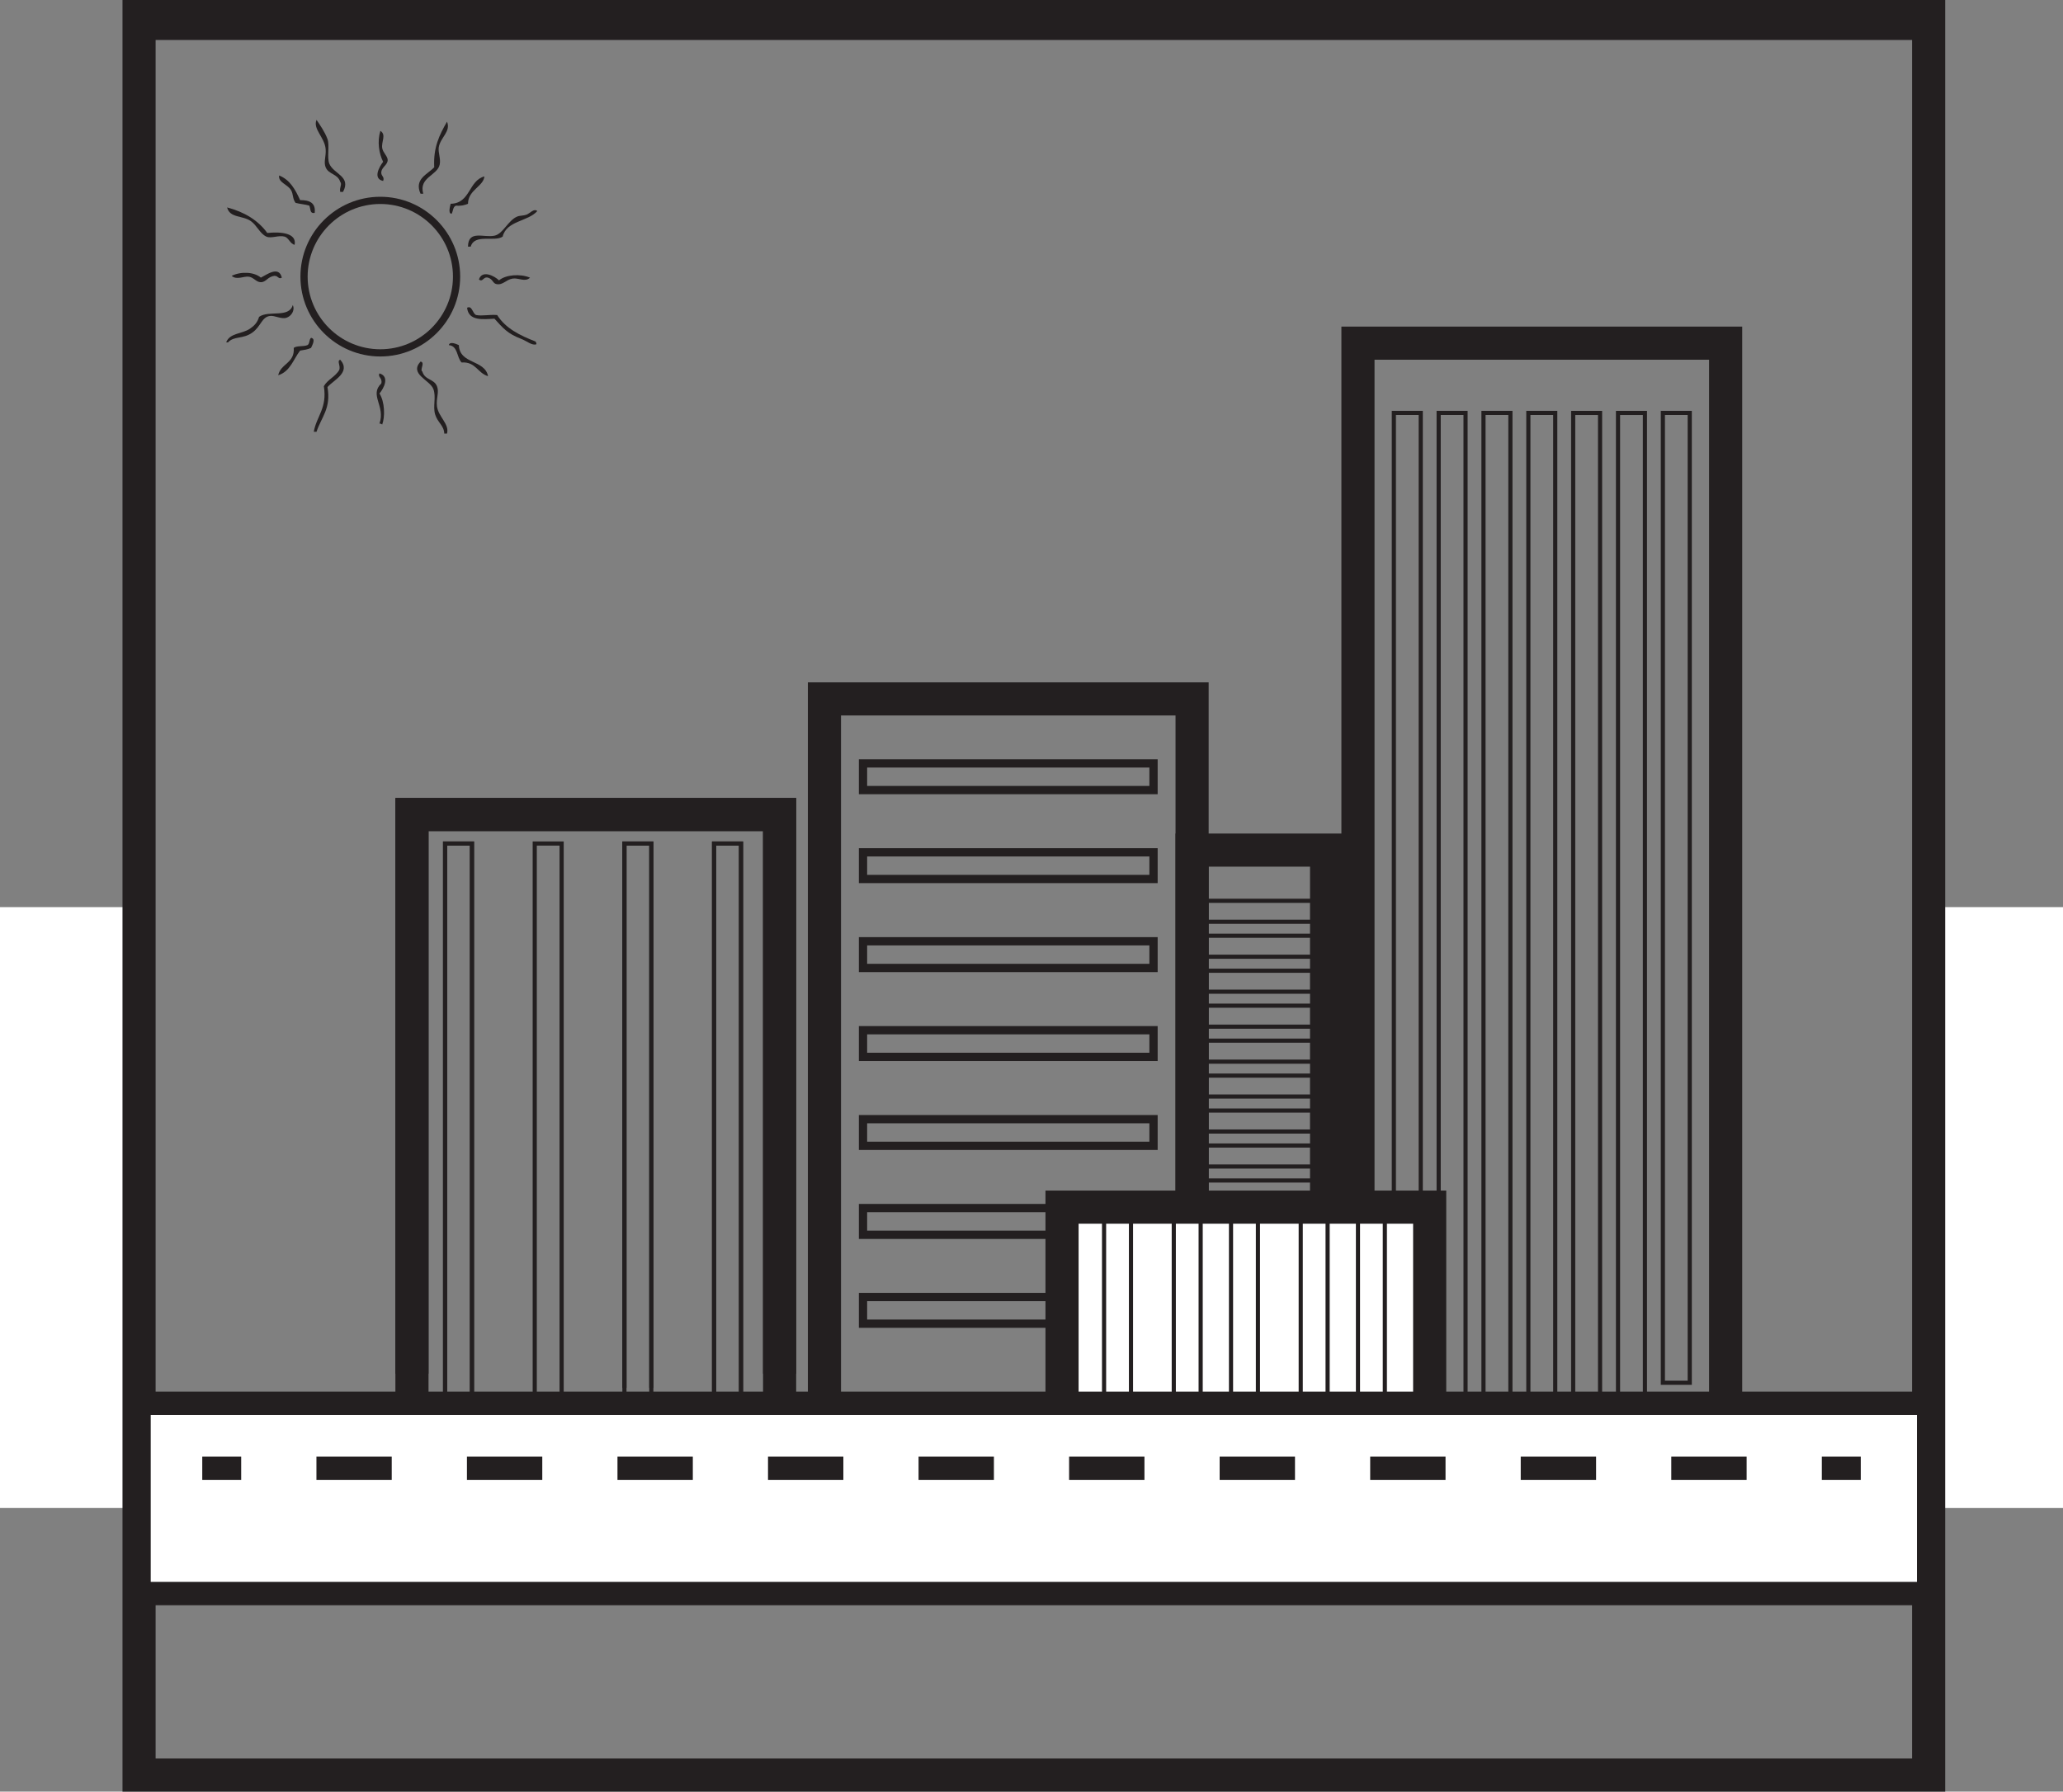 <?xml version="1.0" encoding="UTF-8"?>
<svg xmlns="http://www.w3.org/2000/svg" xmlns:xlink="http://www.w3.org/1999/xlink" width="264.961pt" height="230.146pt" viewBox="0 0 264.961 230.146" version="1.1">
<rect x="0" y="0" width="264.961" height="230.146" fill="#808080" stroke="none"/>
<defs>
<clipPath id="clip1">
  <path d="M 249 116 L 264.961 116 L 264.961 194 L 249 194 Z M 249 116 "/>
</clipPath>
<clipPath id="clip2">
  <path d="M 15 0 L 250 0 L 250 230.145 L 15 230.145 Z M 15 0 "/>
</clipPath>
</defs>
<g id="surface1">
<path style="fill:none;stroke-width:4.254;stroke-linecap:butt;stroke-linejoin:miter;stroke:rgb(13.73%,12.16%,12.549%);stroke-opacity:1;stroke-miterlimit:4;" d="M -0.001 -0.002 L -0.001 71.827 L 47.218 71.827 L 47.218 -0.002 " transform="matrix(1,0,0,-1,52.911,176.459)"/>
<path style="fill:none;stroke-width:4.254;stroke-linecap:butt;stroke-linejoin:miter;stroke:rgb(13.73%,12.16%,12.549%);stroke-opacity:1;stroke-miterlimit:4;" d="M -0 0 L -0 95.579 L 47.219 95.579 L 47.219 3.164 " transform="matrix(1,0,0,-1,105.887,185.36)"/>
<path style="fill:none;stroke-width:0.532;stroke-linecap:butt;stroke-linejoin:miter;stroke:rgb(13.73%,12.16%,12.549%);stroke-opacity:1;stroke-miterlimit:4;" d="M 60.617 48.705 L 57.164 48.705 L 57.164 121.787 L 60.617 121.787 Z M 60.617 48.705 " transform="matrix(1,0,0,-1,0,230.146)"/>
<path style="fill:none;stroke-width:0.532;stroke-linecap:butt;stroke-linejoin:miter;stroke:rgb(13.73%,12.16%,12.549%);stroke-opacity:1;stroke-miterlimit:4;" d="M 0.001 -0.002 L 0.001 69.916 L 3.455 69.916 L 3.455 -0.002 " transform="matrix(1,0,0,-1,80.198,178.276)"/>
<path style="fill:none;stroke-width:0.532;stroke-linecap:butt;stroke-linejoin:miter;stroke:rgb(13.73%,12.16%,12.549%);stroke-opacity:1;stroke-miterlimit:4;" d="M 95.172 45.537 L 91.711 45.537 L 91.711 121.787 L 95.172 121.787 Z M 95.172 45.537 " transform="matrix(1,0,0,-1,0,230.146)"/>
<path style="fill:none;stroke-width:4.254;stroke-linecap:butt;stroke-linejoin:miter;stroke:rgb(13.73%,12.16%,12.549%);stroke-opacity:1;stroke-miterlimit:4;" d="M -0.001 -0.002 L -0.001 74.995 L 47.218 74.995 L 47.218 -4.752 " transform="matrix(1,0,0,-1,52.911,179.627)"/>
<path style="fill:none;stroke-width:0.532;stroke-linecap:butt;stroke-linejoin:miter;stroke:rgb(13.73%,12.16%,12.549%);stroke-opacity:1;stroke-miterlimit:4;" d="M 60.617 48.705 L 57.164 48.705 L 57.164 121.787 L 60.617 121.787 Z M 60.617 48.705 " transform="matrix(1,0,0,-1,0,230.146)"/>
<path style="fill:none;stroke-width:0.532;stroke-linecap:butt;stroke-linejoin:miter;stroke:rgb(13.73%,12.16%,12.549%);stroke-opacity:1;stroke-miterlimit:4;" d="M 72.133 47.119 L 68.68 47.119 L 68.68 121.787 L 72.133 121.787 Z M 72.133 47.119 " transform="matrix(1,0,0,-1,0,230.146)"/>
<path style="fill:none;stroke-width:0.532;stroke-linecap:butt;stroke-linejoin:miter;stroke:rgb(13.73%,12.16%,12.549%);stroke-opacity:1;stroke-miterlimit:4;" d="M 83.652 47.119 L 80.199 47.119 L 80.199 121.787 L 83.652 121.787 Z M 83.652 47.119 " transform="matrix(1,0,0,-1,0,230.146)"/>
<path style="fill:none;stroke-width:0.532;stroke-linecap:butt;stroke-linejoin:miter;stroke:rgb(13.73%,12.16%,12.549%);stroke-opacity:1;stroke-miterlimit:4;" d="M 95.172 45.537 L 91.711 45.537 L 91.711 121.787 L 95.172 121.787 Z M 95.172 45.537 " transform="matrix(1,0,0,-1,0,230.146)"/>
<path style="fill:none;stroke-width:4.254;stroke-linecap:butt;stroke-linejoin:miter;stroke:rgb(13.73%,12.16%,12.549%);stroke-opacity:1;stroke-miterlimit:4;" d="M -0.001 -0.002 L -0.001 110.842 L 47.222 110.842 L 47.222 -25.338 " transform="matrix(1,0,0,-1,174.411,154.924)"/>
<path style="fill:none;stroke-width:0.532;stroke-linecap:butt;stroke-linejoin:miter;stroke:rgb(13.73%,12.16%,12.549%);stroke-opacity:1;stroke-miterlimit:4;" d="M 182.473 76.271 L 179.02 76.271 L 179.02 177.103 L 182.473 177.103 Z M 182.473 76.271 " transform="matrix(1,0,0,-1,0,230.146)"/>
<path style="fill:none;stroke-width:0.532;stroke-linecap:butt;stroke-linejoin:miter;stroke:rgb(13.73%,12.16%,12.549%);stroke-opacity:1;stroke-miterlimit:4;" d="M 188.227 47.767 L 184.773 47.767 L 184.773 177.103 L 188.227 177.103 Z M 188.227 47.767 " transform="matrix(1,0,0,-1,0,230.146)"/>
<path style="fill:none;stroke-width:0.532;stroke-linecap:butt;stroke-linejoin:miter;stroke:rgb(13.73%,12.16%,12.549%);stroke-opacity:1;stroke-miterlimit:4;" d="M 193.988 47.767 L 190.531 47.767 L 190.531 177.103 L 193.988 177.103 Z M 193.988 47.767 " transform="matrix(1,0,0,-1,0,230.146)"/>
<path style="fill:none;stroke-width:0.532;stroke-linecap:butt;stroke-linejoin:miter;stroke:rgb(13.73%,12.16%,12.549%);stroke-opacity:1;stroke-miterlimit:4;" d="M 199.746 47.767 L 196.293 47.767 L 196.293 177.103 L 199.746 177.103 Z M 199.746 47.767 " transform="matrix(1,0,0,-1,0,230.146)"/>
<path style="fill:none;stroke-width:0.532;stroke-linecap:butt;stroke-linejoin:miter;stroke:rgb(13.73%,12.16%,12.549%);stroke-opacity:1;stroke-miterlimit:4;" d="M 205.504 49.353 L 202.051 49.353 L 202.051 177.099 L 205.504 177.099 Z M 205.504 49.353 " transform="matrix(1,0,0,-1,0,230.146)"/>
<path style="fill:none;stroke-width:0.532;stroke-linecap:butt;stroke-linejoin:miter;stroke:rgb(13.73%,12.16%,12.549%);stroke-opacity:1;stroke-miterlimit:4;" d="M 211.266 49.353 L 207.809 49.353 L 207.809 177.099 L 211.266 177.099 Z M 211.266 49.353 " transform="matrix(1,0,0,-1,0,230.146)"/>
<path style="fill:none;stroke-width:0.532;stroke-linecap:butt;stroke-linejoin:miter;stroke:rgb(13.73%,12.16%,12.549%);stroke-opacity:1;stroke-miterlimit:4;" d="M 217.023 52.517 L 213.57 52.517 L 213.57 177.103 L 217.023 177.103 Z M 217.023 52.517 " transform="matrix(1,0,0,-1,0,230.146)"/>
<path style="fill:none;stroke-width:1.063;stroke-linecap:butt;stroke-linejoin:miter;stroke:rgb(13.73%,12.16%,12.549%);stroke-opacity:1;stroke-miterlimit:4;" d="M 110.84 132.08 L 148.152 132.08 L 148.152 128.654 L 110.84 128.654 Z M 110.84 132.08 " transform="matrix(1,0,0,-1,0,230.146)"/>
<path style="fill:none;stroke-width:1.063;stroke-linecap:butt;stroke-linejoin:miter;stroke:rgb(13.73%,12.16%,12.549%);stroke-opacity:1;stroke-miterlimit:4;" d="M 110.84 120.658 L 148.152 120.658 L 148.152 117.232 L 110.84 117.232 Z M 110.84 120.658 " transform="matrix(1,0,0,-1,0,230.146)"/>
<path style="fill:none;stroke-width:1.063;stroke-linecap:butt;stroke-linejoin:miter;stroke:rgb(13.73%,12.16%,12.549%);stroke-opacity:1;stroke-miterlimit:4;" d="M 110.84 109.232 L 148.152 109.232 L 148.152 105.802 L 110.84 105.802 Z M 110.84 109.232 " transform="matrix(1,0,0,-1,0,230.146)"/>
<path style="fill:none;stroke-width:1.063;stroke-linecap:butt;stroke-linejoin:miter;stroke:rgb(13.73%,12.16%,12.549%);stroke-opacity:1;stroke-miterlimit:4;" d="M 110.84 97.806 L 148.152 97.806 L 148.152 94.38 L 110.84 94.38 Z M 110.84 97.806 " transform="matrix(1,0,0,-1,0,230.146)"/>
<path style="fill:none;stroke-width:1.063;stroke-linecap:butt;stroke-linejoin:miter;stroke:rgb(13.73%,12.16%,12.549%);stroke-opacity:1;stroke-miterlimit:4;" d="M 110.84 86.38 L 148.152 86.38 L 148.152 82.955 L 110.84 82.955 Z M 110.84 86.38 " transform="matrix(1,0,0,-1,0,230.146)"/>
<path style="fill:none;stroke-width:1.063;stroke-linecap:butt;stroke-linejoin:miter;stroke:rgb(13.73%,12.16%,12.549%);stroke-opacity:1;stroke-miterlimit:4;" d="M 110.84 74.959 L 148.152 74.959 L 148.152 71.525 L 110.84 71.525 Z M 110.84 74.959 " transform="matrix(1,0,0,-1,0,230.146)"/>
<path style="fill:none;stroke-width:1.063;stroke-linecap:butt;stroke-linejoin:miter;stroke:rgb(13.73%,12.16%,12.549%);stroke-opacity:1;stroke-miterlimit:4;" d="M 110.84 63.533 L 148.152 63.533 L 148.152 60.107 L 110.84 60.107 Z M 110.84 63.533 " transform="matrix(1,0,0,-1,0,230.146)"/>
<path style="fill:none;stroke-width:4.254;stroke-linecap:butt;stroke-linejoin:miter;stroke:rgb(13.73%,12.16%,12.549%);stroke-opacity:1;stroke-miterlimit:4;" d="M -0.002 -0.002 L -0.002 66.26 L 17.272 66.26 L 17.272 -0.002 " transform="matrix(1,0,0,-1,153.107,175.463)"/>
<path style="fill:none;stroke-width:0.532;stroke-linecap:butt;stroke-linejoin:miter;stroke:rgb(13.73%,12.16%,12.549%);stroke-opacity:1;stroke-miterlimit:4;" d="M 154.918 114.431 L 168.566 114.431 L 168.566 111.74 L 154.918 111.74 Z M 154.918 114.431 " transform="matrix(1,0,0,-1,0,230.146)"/>
<path style="fill:none;stroke-width:0.532;stroke-linecap:butt;stroke-linejoin:miter;stroke:rgb(13.73%,12.16%,12.549%);stroke-opacity:1;stroke-miterlimit:4;" d="M 154.918 109.943 L 168.566 109.943 L 168.566 107.248 L 154.918 107.248 Z M 154.918 109.943 " transform="matrix(1,0,0,-1,0,230.146)"/>
<path style="fill:none;stroke-width:0.532;stroke-linecap:butt;stroke-linejoin:miter;stroke:rgb(13.73%,12.16%,12.549%);stroke-opacity:1;stroke-miterlimit:4;" d="M 154.918 105.447 L 168.566 105.447 L 168.566 102.755 L 154.918 102.755 Z M 154.918 105.447 " transform="matrix(1,0,0,-1,0,230.146)"/>
<path style="fill:none;stroke-width:0.532;stroke-linecap:butt;stroke-linejoin:miter;stroke:rgb(13.73%,12.16%,12.549%);stroke-opacity:1;stroke-miterlimit:4;" d="M 154.918 100.959 L 168.566 100.959 L 168.566 98.263 L 154.918 98.263 Z M 154.918 100.959 " transform="matrix(1,0,0,-1,0,230.146)"/>
<path style="fill:none;stroke-width:0.532;stroke-linecap:butt;stroke-linejoin:miter;stroke:rgb(13.73%,12.16%,12.549%);stroke-opacity:1;stroke-miterlimit:4;" d="M 154.918 96.466 L 168.566 96.466 L 168.566 93.767 L 154.918 93.767 Z M 154.918 96.466 " transform="matrix(1,0,0,-1,0,230.146)"/>
<path style="fill:none;stroke-width:0.532;stroke-linecap:butt;stroke-linejoin:miter;stroke:rgb(13.73%,12.16%,12.549%);stroke-opacity:1;stroke-miterlimit:4;" d="M 154.918 91.974 L 168.566 91.974 L 168.566 89.287 L 154.918 89.287 Z M 154.918 91.974 " transform="matrix(1,0,0,-1,0,230.146)"/>
<path style="fill:none;stroke-width:0.532;stroke-linecap:butt;stroke-linejoin:miter;stroke:rgb(13.73%,12.16%,12.549%);stroke-opacity:1;stroke-miterlimit:4;" d="M 154.918 87.486 L 168.566 87.486 L 168.566 84.791 L 154.918 84.791 Z M 154.918 87.486 " transform="matrix(1,0,0,-1,0,230.146)"/>
<path style="fill:none;stroke-width:0.532;stroke-linecap:butt;stroke-linejoin:miter;stroke:rgb(13.73%,12.16%,12.549%);stroke-opacity:1;stroke-miterlimit:4;" d="M 154.918 82.994 L 168.566 82.994 L 168.566 80.298 L 154.918 80.298 Z M 154.918 82.994 " transform="matrix(1,0,0,-1,0,230.146)"/>
<path style="fill:none;stroke-width:0.532;stroke-linecap:butt;stroke-linejoin:miter;stroke:rgb(13.73%,12.16%,12.549%);stroke-opacity:1;stroke-miterlimit:4;" d="M 154.918 78.501 L 168.566 78.501 L 168.566 75.81 L 154.918 75.81 Z M 154.918 78.501 " transform="matrix(1,0,0,-1,0,230.146)"/>
<path style="fill:none;stroke-width:0.532;stroke-linecap:butt;stroke-linejoin:miter;stroke:rgb(13.73%,12.16%,12.549%);stroke-opacity:1;stroke-miterlimit:4;" d="M 154.918 74.013 L 168.566 74.013 L 168.566 71.318 L 154.918 71.318 Z M 154.918 74.013 " transform="matrix(1,0,0,-1,0,230.146)"/>
<path style="fill:none;stroke-width:0.532;stroke-linecap:butt;stroke-linejoin:miter;stroke:rgb(13.73%,12.16%,12.549%);stroke-opacity:1;stroke-miterlimit:4;" d="M 154.918 69.521 L 168.566 69.521 L 168.566 66.826 L 154.918 66.826 Z M 154.918 69.521 " transform="matrix(1,0,0,-1,0,230.146)"/>
<path style="fill:none;stroke-width:0.532;stroke-linecap:butt;stroke-linejoin:miter;stroke:rgb(13.73%,12.16%,12.549%);stroke-opacity:1;stroke-miterlimit:4;" d="M 154.918 65.033 L 168.566 65.033 L 168.566 62.337 L 154.918 62.337 Z M 154.918 65.033 " transform="matrix(1,0,0,-1,0,230.146)"/>
<path style="fill:none;stroke-width:0.532;stroke-linecap:butt;stroke-linejoin:miter;stroke:rgb(13.73%,12.16%,12.549%);stroke-opacity:1;stroke-miterlimit:4;" d="M 154.918 60.541 L 168.566 60.541 L 168.566 57.849 L 154.918 57.849 Z M 154.918 60.541 " transform="matrix(1,0,0,-1,0,230.146)"/>
<path style="fill-rule:nonzero;fill:rgb(100%,100%,100%);fill-opacity:1;stroke-width:4.254;stroke-linecap:butt;stroke-linejoin:miter;stroke:rgb(13.73%,12.16%,12.549%);stroke-opacity:1;stroke-miterlimit:4;" d="M -0.002 -0.001 L -0.002 30.487 L 47.217 30.487 L 47.217 3.166 " transform="matrix(1,0,0,-1,136.404,185.553)"/>
<path style="fill:none;stroke-width:0.532;stroke-linecap:butt;stroke-linejoin:miter;stroke:rgb(13.73%,12.16%,12.549%);stroke-opacity:1;stroke-miterlimit:4;" d="M 145.258 44.412 L 141.801 44.412 L 141.801 73.451 L 145.258 73.451 Z M 145.258 44.412 " transform="matrix(1,0,0,-1,0,230.146)"/>
<path style="fill:none;stroke-width:0.532;stroke-linecap:butt;stroke-linejoin:miter;stroke:rgb(13.73%,12.16%,12.549%);stroke-opacity:1;stroke-miterlimit:4;" d="M 154.207 44.412 L 150.754 44.412 L 150.754 73.451 L 154.207 73.451 Z M 154.207 44.412 " transform="matrix(1,0,0,-1,0,230.146)"/>
<path style="fill:none;stroke-width:0.532;stroke-linecap:butt;stroke-linejoin:miter;stroke:rgb(13.73%,12.16%,12.549%);stroke-opacity:1;stroke-miterlimit:4;" d="M 161.562 44.412 L 158.105 44.412 L 158.105 73.451 L 161.562 73.451 Z M 161.562 44.412 " transform="matrix(1,0,0,-1,0,230.146)"/>
<path style="fill:none;stroke-width:0.532;stroke-linecap:butt;stroke-linejoin:miter;stroke:rgb(13.73%,12.16%,12.549%);stroke-opacity:1;stroke-miterlimit:4;" d="M 170.512 45.994 L 167.059 45.994 L 167.059 73.443 L 170.512 73.443 Z M 170.512 45.994 " transform="matrix(1,0,0,-1,0,230.146)"/>
<path style="fill:none;stroke-width:0.532;stroke-linecap:butt;stroke-linejoin:miter;stroke:rgb(13.73%,12.16%,12.549%);stroke-opacity:1;stroke-miterlimit:4;" d="M 177.863 47.576 L 174.41 47.576 L 174.41 73.443 L 177.863 73.443 Z M 177.863 47.576 " transform="matrix(1,0,0,-1,0,230.146)"/>
<path style=" stroke:none;fill-rule:nonzero;fill:rgb(100%,100%,100%);fill-opacity:1;" d="M 0 193.715 L 15.965 193.715 L 15.965 116.527 L 0 116.527 Z M 0 193.715 "/>
<g clip-path="url(#clip1)" clip-rule="nonzero">
<path style=" stroke:none;fill-rule:nonzero;fill:rgb(100%,100%,100%);fill-opacity:1;" d="M 249 193.715 L 264.961 193.715 L 264.961 116.527 L 249 116.527 Z M 249 193.715 "/>
</g>
<g clip-path="url(#clip2)" clip-rule="nonzero">
<path style="fill:none;stroke-width:4.254;stroke-linecap:butt;stroke-linejoin:miter;stroke:rgb(13.73%,12.16%,12.549%);stroke-opacity:1;stroke-miterlimit:4;" d="M -0.001 0 L -0.001 -228.019 L -229.844 -228.019 L -229.844 0 " transform="matrix(1,0,0,-1,247.704,0)"/>
</g>
<path style=" stroke:none;fill-rule:nonzero;fill:rgb(13.73%,12.16%,12.549%);fill-opacity:1;" d="M 18.348 5.133 L 248.191 5.133 L 248.191 0 L 18.348 0 Z M 18.348 5.133 "/>
<path style="fill-rule:nonzero;fill:rgb(100%,100%,100%);fill-opacity:1;stroke-width:3;stroke-linecap:butt;stroke-linejoin:miter;stroke:rgb(13.73%,12.16%,12.549%);stroke-opacity:1;stroke-miterlimit:10;" d="M 247.703 25.443 L 17.859 25.443 L 17.859 49.884 L 247.703 49.884 Z M 247.703 25.443 " transform="matrix(1,0,0,-1,0,230.146)"/>
<path style="fill:none;stroke-width:3;stroke-linecap:butt;stroke-linejoin:miter;stroke:rgb(13.73%,12.16%,12.549%);stroke-opacity:1;stroke-miterlimit:10;" d="M 0.001 0.001 L 5.001 0.001 " transform="matrix(1,0,0,-1,25.976,188.619)"/>
<path style="fill:none;stroke-width:3;stroke-linecap:butt;stroke-linejoin:miter;stroke:rgb(13.73%,12.16%,12.549%);stroke-opacity:1;stroke-miterlimit:10;" d="M -0 0.001 L 0.007 0.001 " transform="matrix(1,0,0,-1,40.633,188.619)"/>
<path style="fill:none;stroke-width:3;stroke-linecap:butt;stroke-linejoin:miter;stroke:rgb(13.73%,12.16%,12.549%);stroke-opacity:1;stroke-dasharray:9.667,9.658,0.01,0;stroke-miterlimit:10;" d="M 0.002 0.001 L 193.346 0.001 " transform="matrix(1,0,0,-1,40.643,188.619)"/>
<path style="fill:none;stroke-width:3;stroke-linecap:butt;stroke-linejoin:miter;stroke:rgb(13.73%,12.16%,12.549%);stroke-opacity:1;stroke-miterlimit:10;" d="M 0.001 0.001 L 5.001 0.001 " transform="matrix(1,0,0,-1,233.987,188.619)"/>
<path style=" stroke:none;fill-rule:evenodd;fill:rgb(13.73%,12.16%,12.549%);fill-opacity:1;" d="M 57.41 55.699 L 57.059 55.699 C 57.035 54.676 56.207 54.289 55.887 53.238 C 55.57 52.195 56.051 50.98 55.652 49.961 C 55.203 48.805 52.527 48.059 54.012 46.445 C 54.652 46.559 53.875 47.5 54.246 47.734 C 54.582 48.855 55.73 48.641 56.121 49.609 C 56.438 50.395 55.996 51.152 56.121 52.184 C 56.285 53.535 57.754 54.469 57.41 55.699 "/>
<path style=" stroke:none;fill-rule:evenodd;fill:rgb(13.73%,12.16%,12.549%);fill-opacity:1;" d="M 40.652 55.465 L 40.301 55.465 C 40.66 53.441 42.043 52.441 41.594 49.609 C 42.086 48.734 43.102 48.383 43.582 47.5 C 43.754 46.945 43.234 46.344 43.699 46.211 C 45.129 47.84 42.816 48.832 42.059 49.727 C 42.543 52.465 41.281 53.566 40.652 55.465 "/>
<path style=" stroke:none;fill-rule:evenodd;fill:rgb(13.73%,12.16%,12.549%);fill-opacity:1;" d="M 49.09 54.531 C 48.996 54.469 48.898 54.406 48.738 54.41 C 49.535 52.152 47.395 50.754 48.973 49.258 C 49.148 48.523 48.473 48.461 48.738 47.965 C 50.09 48.363 49.289 49.902 48.738 50.547 C 49.422 51.625 49.465 53.527 49.09 54.531 "/>
<path style=" stroke:none;fill-rule:evenodd;fill:rgb(13.73%,12.16%,12.549%);fill-opacity:1;" d="M 62.684 48.32 C 61.336 47.945 61.121 46.445 59.285 46.562 C 58.645 45.914 58.832 44.438 57.645 44.336 C 57.773 43.781 58.703 44.234 58.934 44.336 C 59.027 46.82 62.258 46.164 62.684 48.32 "/>
<path style=" stroke:none;fill-rule:evenodd;fill:rgb(13.73%,12.16%,12.549%);fill-opacity:1;" d="M 35.73 48.203 C 36.055 46.688 37.875 46.672 37.727 44.688 C 38.121 44.379 38.992 44.547 39.484 44.336 C 39.797 44.18 39.68 43.598 39.953 43.398 C 40.594 43.508 40.098 44.348 39.953 44.688 C 39.566 44.887 39.047 44.957 38.543 45.039 C 37.676 46.16 37.262 47.738 35.73 48.203 "/>
<path style=" stroke:none;fill-rule:evenodd;fill:rgb(13.73%,12.16%,12.549%);fill-opacity:1;" d="M 59.988 39.531 C 60.664 39.203 60.656 40.266 61.16 40.469 C 61.953 40.621 62.809 40.387 63.855 40.469 C 64.922 42.176 66.781 43.094 68.777 43.867 C 68.84 43.961 68.898 44.059 68.895 44.219 C 68.344 44.438 67.699 43.82 66.902 43.516 C 65.164 42.852 64.59 42.129 63.504 40.938 C 62.027 41.016 60.18 41.273 59.988 39.531 "/>
<path style=" stroke:none;fill-rule:evenodd;fill:rgb(13.73%,12.16%,12.549%);fill-opacity:1;" d="M 29.051 43.984 C 29.492 42.754 31.098 42.914 32.098 42.227 C 32.609 41.879 33.055 41.469 33.273 40.703 C 34.512 39.809 37.113 40.906 37.605 39.184 C 37.922 39.898 37.383 40.637 36.785 40.82 C 36.113 41.031 35.297 40.504 34.676 40.586 C 33.617 40.727 33.527 41.898 32.449 42.695 C 31.219 43.609 30.055 43.125 29.285 43.984 Z M 29.051 43.984 "/>
<path style=" stroke:none;fill-rule:evenodd;fill:rgb(13.73%,12.16%,12.549%);fill-opacity:1;" d="M 62.684 35.668 C 62.055 35.488 62.016 36.316 61.512 35.898 C 61.922 34.617 63.535 35.461 64.09 36.016 C 64.941 35.289 66.812 35.133 68.074 35.668 C 67.449 36.281 66.586 35.664 65.844 35.785 C 64.977 35.922 64.602 36.668 63.738 36.488 C 63.297 36.395 63.297 35.859 62.684 35.668 "/>
<path style=" stroke:none;fill-rule:evenodd;fill:rgb(13.73%,12.16%,12.549%);fill-opacity:1;" d="M 29.754 35.434 C 30.945 34.848 32.629 34.918 33.504 35.664 C 34.254 35.285 35.82 34.098 36.199 35.664 C 35.754 35.922 35.758 35.43 35.262 35.434 C 34.363 35.535 34.211 36.242 33.504 36.25 C 32.926 36.258 32.59 35.645 31.984 35.547 C 31.32 35.441 30.402 36.02 29.754 35.434 "/>
<path style=" stroke:none;fill-rule:evenodd;fill:rgb(13.73%,12.16%,12.549%);fill-opacity:1;" d="M 60.105 31.684 C 60.141 29.496 62.09 30.566 63.504 30.277 C 64.617 30.047 65.254 28.297 66.434 27.816 C 66.773 27.676 67.25 27.715 67.605 27.582 C 68.09 27.402 68.562 26.73 69.008 27.113 C 67.801 28.48 65.066 28.328 64.559 30.395 C 63.52 31.121 60.934 29.984 60.457 31.684 Z M 60.105 31.684 "/>
<path style=" stroke:none;fill-rule:evenodd;fill:rgb(13.73%,12.16%,12.549%);fill-opacity:1;" d="M 37.84 31.445 C 37.262 31.328 37.078 30.539 36.551 30.395 C 35.781 30.18 34.832 30.676 34.211 30.395 C 33.375 30.012 33.008 28.957 32.215 28.402 C 31.125 27.641 29.531 28.043 29.168 26.645 C 31.391 27.234 33.148 28.293 34.328 29.926 C 36.113 29.746 38.129 29.938 37.84 31.445 "/>
<path style=" stroke:none;fill-rule:evenodd;fill:rgb(13.73%,12.16%,12.549%);fill-opacity:1;" d="M 57.996 27.465 C 57.504 27.426 57.832 26.43 57.879 26.176 C 60.445 26.125 60.148 23.211 62.215 22.66 C 62.09 23.965 60.125 24.383 60.105 26.176 C 59.691 26.348 59.238 26.48 58.582 26.414 C 58.152 26.531 58.211 27.133 57.996 27.465 "/>
<path style=" stroke:none;fill-rule:evenodd;fill:rgb(13.73%,12.16%,12.549%);fill-opacity:1;" d="M 40.418 27.348 C 39.742 27.48 39.918 26.758 39.719 26.41 C 39.176 26.246 38.516 26.207 37.957 26.059 C 37.547 25.492 37.691 24.949 37.375 24.418 C 36.918 23.664 35.719 23.453 35.848 22.543 C 37.254 23.094 37.934 24.367 38.547 25.707 C 39.719 25.703 40.574 26.023 40.418 27.348 "/>
<path style=" stroke:none;fill-rule:evenodd;fill:rgb(13.73%,12.16%,12.549%);fill-opacity:1;" d="M 54.363 24.887 L 54.012 24.887 C 53.156 22.98 54.926 22.395 55.77 21.488 C 55.633 18.941 56.438 17.324 57.41 15.633 C 57.945 16.883 56.555 17.664 56.355 18.91 C 56.246 19.602 56.633 20.371 56.473 21.137 C 56.18 22.551 53.75 22.781 54.363 24.887 "/>
<path style=" stroke:none;fill-rule:evenodd;fill:rgb(13.73%,12.16%,12.549%);fill-opacity:1;" d="M 44.055 24.652 L 43.699 24.652 C 43.562 24.098 43.973 23.695 43.699 23.363 C 43.359 22.297 42.219 22.438 41.824 21.488 C 41.539 20.801 41.902 20.086 41.824 19.145 C 41.703 17.648 40.156 16.578 40.652 15.398 C 41.051 15.984 41.719 16.93 42.059 17.859 C 42.355 18.652 41.973 20.23 42.293 21.02 C 42.84 22.371 45.141 22.633 44.055 24.652 "/>
<path style=" stroke:none;fill-rule:evenodd;fill:rgb(13.73%,12.16%,12.549%);fill-opacity:1;" d="M 49.207 23.246 C 47.852 22.953 48.703 21.438 49.207 20.785 C 48.684 19.738 48.422 18.203 48.855 16.805 C 49.652 17.332 48.957 18.184 49.09 19.027 C 49.184 19.609 49.793 20.074 49.793 20.551 C 49.793 21.176 49.051 21.453 48.973 22.074 C 48.902 22.633 49.438 22.676 49.207 23.246 "/>
<path style=" stroke:none;fill-rule:nonzero;fill:rgb(13.73%,12.16%,12.549%);fill-opacity:1;" d="M 48.844 26.203 C 43.699 26.203 39.512 30.391 39.512 35.535 C 39.512 40.68 43.699 44.867 48.844 44.867 C 53.988 44.867 58.176 40.68 58.176 35.535 C 58.176 30.391 53.988 26.203 48.844 26.203 M 48.844 45.793 C 43.188 45.793 38.586 41.191 38.586 35.535 C 38.586 29.879 43.188 25.277 48.844 25.277 C 54.5 25.277 59.102 29.879 59.102 35.535 C 59.102 41.191 54.5 45.793 48.844 45.793 "/>
</g>
</svg>
